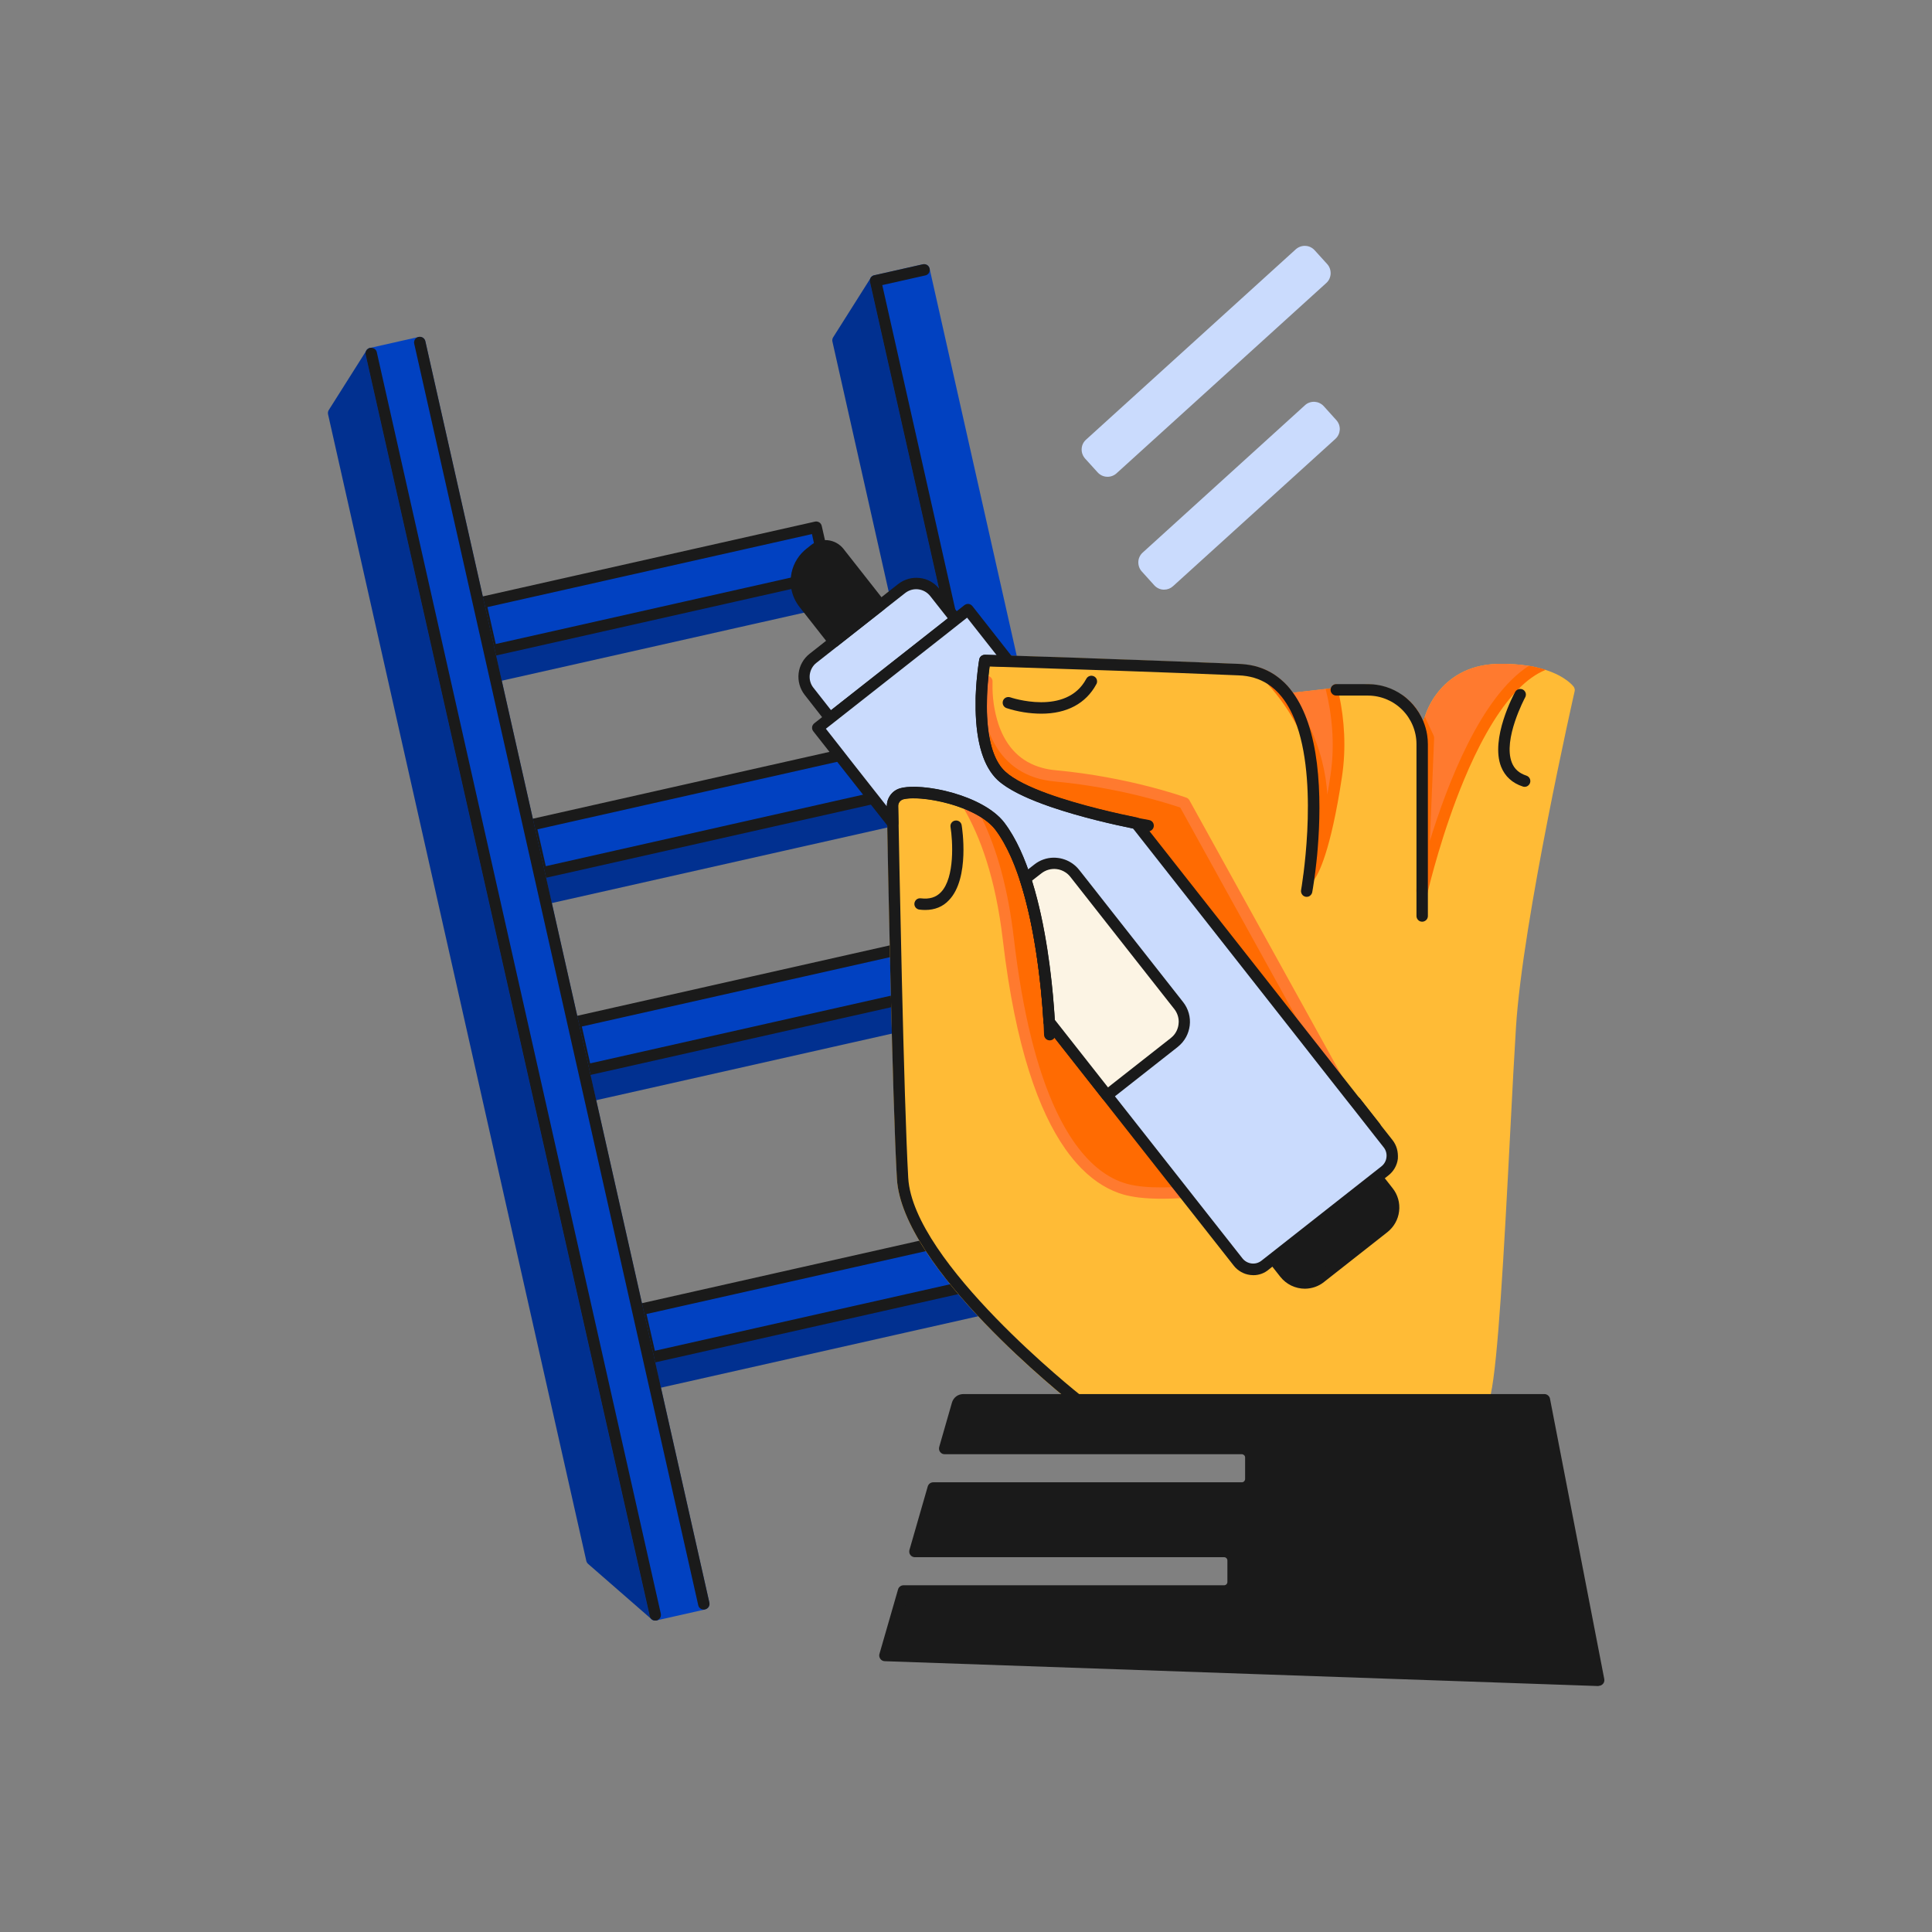 <svg xmlns="http://www.w3.org/2000/svg" xmlns:xlink="http://www.w3.org/1999/xlink" id="Calque_1" x="0px" y="0px" viewBox="0 0 3000 3000" style="enable-background:new 0 0 3000 3000;" xml:space="preserve"><rect x="0" y="0" width="3000" height="3000" fill="#808080" stroke="none"/><style type="text/css">	.st0{fill:#013090;}	.st1{fill:#0141C1;}	.st2{fill:#1A1A1A;}	.st3{fill:#CADBFD;}	.st4{fill:#FFBB36;}	.st5{fill:#FF7A2F;}	.st6{fill:#FF6B02;}	.st7{fill:#FCF4E4;}</style><g id="Layer_1">	<path class="st0" d="M1026.1,2505.6L585.1,547c-0.4-1.7-1.3-3.3-2.5-4.5c-1.3-1.2-2.9-2-4.6-2.3c-1.7-0.3-3.5-0.1-5.1,0.6   c-1.6,0.7-3,1.9-3.9,3.4l-58.4,92.4c-1.3,2-1.7,4.4-1.2,6.7l401,1780.4c0.4,1.8,1.4,3.5,2.8,4.7l98.4,85.8c1.4,1.2,3.2,2,5,2.1   c1.9,0.2,3.7-0.2,5.3-1.2c1.6-0.9,2.9-2.4,3.6-4.1C1026.3,2509.4,1026.5,2507.4,1026.1,2505.6z"></path>	<path class="st0" d="M1772.3,2229.9L1368.2,434.2c-0.4-1.7-1.3-3.3-2.5-4.5c-1.3-1.2-2.9-2-4.6-2.3s-3.5-0.1-5.1,0.6   s-3,1.9-3.9,3.4l-58.4,92.4c-1.2,2-1.7,4.4-1.1,6.7l364,1617.6c0.4,1.8,1.4,3.5,2.8,4.7l98.5,85.8c1.6,1.4,3.7,2.2,5.9,2.2   c1.6,0,3.2-0.4,4.5-1.3c1.6-1,2.8-2.4,3.6-4.1C1772.5,2233.6,1772.7,2231.7,1772.3,2229.9z"></path>	<path class="st0" d="M1473.6,1254.3l-16.8-74.5c-0.2-1.1-0.7-2.2-1.4-3.2c-0.7-0.9-1.5-1.8-2.5-2.4s-2.1-1-3.2-1.2   s-2.3-0.2-3.4,0.1l-615.5,138.6c-1.1,0.3-2.2,0.7-3.2,1.4c-0.9,0.7-1.8,1.5-2.4,2.5c-0.6,1-1,2.1-1.2,3.2c-0.2,1.2-0.2,2.3,0.1,3.4   l16.8,74.5c0.4,2,1.5,3.7,3.1,5s3.5,2,5.5,2c0.7,0,1.3-0.1,2-0.2l615.4-138.6c1.1-0.2,2.2-0.7,3.2-1.4c0.9-0.7,1.8-1.5,2.4-2.5   s1-2.1,1.2-3.2C1473.9,1256.6,1473.8,1255.4,1473.6,1254.3L1473.6,1254.3z"></path>	<path class="st0" d="M1301.6,930.3l-16.8-74.5c-0.2-1.1-0.7-2.2-1.4-3.2c-0.7-0.9-1.5-1.8-2.5-2.4c-1-0.6-2.1-1-3.2-1.2   s-2.3-0.2-3.4,0.1L753.2,966.4c-2.3,0.5-4.3,1.9-5.5,3.9c-1.3,2-1.7,4.4-1.2,6.7l16.8,74.5c0.4,2,1.5,3.7,3.1,5   c1.6,1.2,3.5,1.9,5.5,1.9c0.7,0,1.3-0.1,2-0.2L1295,940.9c2.3-0.5,4.3-1.9,5.5-3.9S1302.1,932.6,1301.6,930.3z"></path>	<path class="st0" d="M1542.6,1560.3l-16.8-74.5c-0.2-1.1-0.7-2.2-1.4-3.1c-0.7-1-1.5-1.8-2.5-2.4s-2.1-1-3.2-1.2   c-1.2-0.2-2.3-0.2-3.5,0.1l-615.4,138.6c-1.1,0.2-2.2,0.7-3.2,1.4c-1,0.7-1.8,1.5-2.4,2.5c-0.6,1-1,2.1-1.2,3.2s-0.2,2.3,0.1,3.5   l16.8,74.5c0.4,2,1.5,3.7,3.1,5c1.6,1.2,3.5,1.9,5.5,1.9c0.7,0,1.3-0.1,2-0.2l615.4-138.6c2.3-0.5,4.3-1.9,5.5-3.9   C1542.7,1565,1543.1,1562.6,1542.6,1560.3z"></path>	<path class="st0" d="M1643.1,2006.8l-16.8-74.5c-0.2-1.1-0.7-2.2-1.4-3.2c-0.7-0.9-1.5-1.8-2.5-2.4s-2.1-1-3.2-1.2   s-2.3-0.2-3.5,0.1l-615.4,138.6c-2.3,0.5-4.3,1.9-5.5,3.9c-1.3,2-1.7,4.4-1.2,6.7l16.8,74.5c0.4,2,1.5,3.7,3.1,5   c1.6,1.2,3.5,1.9,5.5,1.9c0.7,0,1.3-0.1,2-0.2l615.4-138.6c1.1-0.2,2.2-0.7,3.2-1.4c0.9-0.7,1.8-1.5,2.4-2.5   C1643.2,2011.4,1643.6,2009,1643.1,2006.8z"></path>	<path class="st1" d="M1439.4,1142.6L824,1281.1l16.8,74.5l615.4-138.6L1439.4,1142.6z"></path>	<path class="st2" d="M1465,1215.5c0-0.1,0-0.2-0.1-0.3l-0.8-3.4l-3.6-16.1v0l-1.6-7l-2.5-11.2l-8.3-36.8c-0.3-1.2-0.7-2.2-1.4-3.2   c-0.7-1-1.5-1.8-2.5-2.4s-2-1-3.2-1.2c-1.2-0.2-2.4-0.1-3.5,0.1l-8.7,1.9l-43.2,9.7l-3.3,0.7l-75.2,16.9l-9.4,2.1l-9.6,2.2   l-460.8,103.8h0l-0.1,0l-5.2,1.2c-1.2,0.3-2.2,0.7-3.2,1.4s-1.8,1.5-2.4,2.5s-1,2-1.2,3.2c-0.2,1.1-0.2,2.3,0.1,3.4l8.5,37.5l0,0v0   l8.3,37c0.4,2,1.5,3.8,3.1,5c1.5,1.2,3.5,1.9,5.5,1.9c0.6,0,1.3-0.1,2-0.2l5.2-1.2l0.1,0l504.6-113.6l9.5-2.1l9.4-2.1l6.3-1.4   l0.2,0l0,0l10.5-2.4l44.5-10c0,0,0,0,0,0l16.2-3.7l7.9-1.8l0.2-0.1h0l0.6-0.1c1.2-0.3,2.2-0.7,3.2-1.4c1-0.7,1.8-1.5,2.4-2.5   c0.6-1,1-2.1,1.2-3.2c0.1-0.6,0.2-1.2,0.1-1.8c0,0,0,0,0,0C1465.1,1216.3,1465.1,1215.9,1465,1215.5z M847.5,1345l-8-35.3l-5-21.9   l465.7-104.9l9.5-2.1l9.4-2.1l65.7-14.8l14-3.2l5.4-1.2l15.1-3.4l13.2-3l0.1,0l2.6,11.7l2.3,10.2l0.6,2.5l0.4,1.7l2.6,11.4   l4.4,19.7l-0.1,0l-86.1,19.4l-9.4,2.1l-9.5,2.1L847.5,1345z"></path>	<path class="st1" d="M1267.4,818.6L746.3,935.9l16.8,74.5l521.1-117.3L1267.4,818.6z"></path>	<path class="st2" d="M1292.9,891.2l-7.8-34.4l-2.1-9.2l-2-8.9l-5-22c-0.3-1.2-0.7-2.3-1.4-3.2c-0.7-1-1.5-1.8-2.5-2.4   c-1-0.6-2-1-3.2-1.2c-1.2-0.2-2.4-0.2-3.5,0.1L749.7,926.1h0l-0.1,0l-5.3,1.2c-2.3,0.5-4.2,1.9-5.5,3.9s-1.7,4.4-1.2,6.7l16.8,74.5   c0.1,0.4,0.2,0.9,0.4,1.3l0,0c0.5,1.5,1.5,2.8,2.7,3.7c1.5,1.2,3.5,1.9,5.5,1.9c0.7,0,1.4,0,2-0.2l5.3-1.2l0.1,0l458.5-103.3   l8.7-1.9l8.6-1.9l40-9c1.2-0.2,2.2-0.7,3.2-1.4s1.8-1.5,2.4-2.5c0.6-1,1-2.1,1.2-3.2c0.1-0.6,0.2-1.2,0.1-1.9v0   C1293.1,892.2,1293,891.7,1292.9,891.2z M1228,896.9L1228,896.9L769.8,1000l-8-35.5l-4.9-21.8l503.9-113.4l3.1,14l1.7,7.8l0.3,1.5   v0l2.2,9.6l5.5,24.5l-27.1,6.1l-9.4,2.1L1228,896.9z"></path>	<path class="st1" d="M1508.3,1448.6l-615.4,138.6l16.8,74.5l615.4-138.6L1508.3,1448.6z"></path>	<path class="st2" d="M1533.9,1521l-16.8-74.5c-0.5-2.3-1.9-4.2-3.9-5.5s-4.4-1.7-6.7-1.2l-8.8,2l-98.5,22.2l-17.6,4h-0.1   l-485.1,109.3l-0.1,0l-5.1,1.2c-1.2,0.2-2.3,0.7-3.2,1.4c-1,0.7-1.8,1.5-2.4,2.5c-1.3,2-1.7,4.4-1.2,6.7l8.6,38l0,0l8.2,36.4   c0.4,2,1.5,3.7,3.1,5c1.5,1.3,3.5,2,5.5,2c0.6,0,1.3,0,2.1-0.3l5.1-1.1l0.1,0l466.7-105.1l0,0l17.6-4l117-26.3l8.9-2   c2.3-0.5,4.3-1.9,5.5-3.9c1-1.5,1.5-3.3,1.4-5.1c0,0,0,0,0,0C1534.1,1522.1,1534,1521.5,1533.9,1521z M1383.3,1546.1l-466.9,105.1   l-8-35.3l-4.9-21.9l478.4-107.7l0,0l17.6-4l102.1-23l1.3,5.9l3.6,15.9l8,35.3l0,0l-113.6,25.6L1383.3,1546.1L1383.3,1546.1z"></path>	<path class="st1" d="M1608.9,1895l-615.4,138.6l16.8,74.5l615.4-138.6L1608.9,1895z"></path>	<path class="st2" d="M1634.4,1968.3c0-0.2-0.1-0.5-0.1-0.8l-16.8-74.5c-0.2-1.2-0.7-2.3-1.4-3.2c-0.7-1-1.5-1.8-2.5-2.4   c-1-0.7-2-1.1-3.2-1.3c-1.1-0.2-2.3-0.2-3.4,0.1l-8.9,2l-152.4,34.3l-18.1,4.1l-0.1,0l-430.7,97l-0.1,0l-5.1,1.2   c-2.3,0.5-4.2,1.9-5.5,3.9c-1.3,2-1.7,4.4-1.2,6.7l8.5,38l0,0l8.2,36.6c0.5,2.3,1.9,4.3,3.9,5.5c1.4,0.8,3,1.3,4.7,1.3   c0.7,0,1.3,0,2-0.1l5.2-1.2l0.1,0l470.6-106l0.1,0l19.8-4.5l110.8-25l8.8-2c2.3-0.5,4.2-1.9,5.5-3.9   C1634.3,1972.5,1634.7,1970.4,1634.4,1968.3z M1475.4,1994.2l-458.5,103.3l-8-35.2l-5-21.9l433.5-97.6l0.1,0l18.4-4.2l146-32.9   l0.1,0l5,22l7.9,35.2l-0.1,0l-120,27L1475.4,1994.2L1475.4,1994.2z"></path>	<path class="st1" d="M1101.4,2488.6L660.4,530c-0.5-2.3-1.9-4.3-3.9-5.5c-2-1.3-4.4-1.7-6.7-1.2l-75.4,17c-1.1,0.3-2.2,0.7-3.2,1.4   c-0.9,0.7-1.8,1.5-2.4,2.5c-0.6,1-1,2.1-1.2,3.2c-0.2,1.1-0.2,2.3,0.1,3.5l441,1958.6c0.4,1.9,1.5,3.7,3.1,5   c1.6,1.2,3.5,1.9,5.5,1.9c0.7,0,1.3-0.1,2-0.2l75.4-17c1.1-0.3,2.2-0.7,3.2-1.4c0.9-0.7,1.8-1.5,2.4-2.5s1-2.1,1.2-3.2   C1101.8,2490.9,1101.7,2489.8,1101.4,2488.6L1101.4,2488.6z"></path>	<path class="st1" d="M1847.6,2212.9L1443.5,417.2c-0.3-1.1-0.7-2.2-1.4-3.2s-1.5-1.8-2.5-2.4s-2.1-1-3.2-1.2s-2.3-0.2-3.5,0.1   l-75.4,17c-1.1,0.3-2.2,0.7-3.2,1.4c-1,0.7-1.8,1.5-2.4,2.5s-1,2.1-1.2,3.2s-0.2,2.3,0.1,3.5L1755,2233.8c0.4,2,1.5,3.7,3.1,5   s3.5,1.9,5.5,1.9c0.7,0,1.3-0.1,2-0.2l75.3-17c1.1-0.2,2.2-0.7,3.2-1.4s1.8-1.5,2.4-2.5s1.1-2.1,1.2-3.2   C1847.9,2215.2,1847.9,2214,1847.6,2212.9z"></path>	<path class="st2" d="M1763.7,2240.7c-2,0-4-0.7-5.5-1.9c-1.6-1.2-2.7-3-3.1-5L1350.9,438c-0.2-1.1-0.3-2.3-0.1-3.5   c0.2-1.1,0.6-2.2,1.2-3.2s1.4-1.8,2.4-2.5c0.9-0.7,2-1.1,3.2-1.4l75.3-17c1.1-0.3,2.3-0.3,3.5-0.1c1.2,0.2,2.2,0.6,3.2,1.2   s1.8,1.4,2.5,2.4s1.2,2,1.4,3.2c0.3,1.1,0.3,2.3,0.1,3.5c-0.2,1.1-0.6,2.2-1.2,3.2s-1.4,1.8-2.4,2.5s-2,1.2-3.2,1.4l-66.8,15   l400.3,1778.5l66.8-15c1.1-0.3,2.3-0.3,3.4-0.1c1.2,0.2,2.2,0.6,3.2,1.2c1,0.6,1.8,1.4,2.5,2.4c0.7,0.9,1.2,2,1.4,3.2   c0.2,1.1,0.3,2.3,0.1,3.4c-0.2,1.1-0.6,2.2-1.2,3.2s-1.4,1.8-2.4,2.5c-0.9,0.7-2,1.1-3.2,1.4l-75.3,17   C1765,2240.6,1764.3,2240.7,1763.7,2240.7z"></path>	<path class="st2" d="M1017.5,2516.4c-2,0-3.9-0.7-5.5-1.9s-2.7-3-3.1-5L567.8,550.9c-0.3-1.1-0.3-2.3-0.1-3.5   c0.2-1.1,0.6-2.2,1.2-3.2c0.6-1,1.4-1.8,2.4-2.5s2-1.2,3.2-1.4s2.3-0.3,3.5-0.1c1.1,0.2,2.2,0.6,3.2,1.2c1,0.6,1.8,1.4,2.5,2.4   c0.7,0.9,1.2,2,1.4,3.2l441,1958.7c0.5,2.3,0.1,4.7-1.2,6.7c-1.3,2-3.3,3.4-5.5,3.9C1018.8,2516.3,1018.2,2516.4,1017.5,2516.4z"></path>	<path class="st2" d="M1092.8,2499.4c-2,0-4-0.7-5.5-1.9c-1.6-1.2-2.7-3-3.1-5l-441-1958.7c-0.3-1.1-0.3-2.3-0.1-3.5   c0.2-1.1,0.6-2.2,1.2-3.2c0.6-1,1.4-1.8,2.4-2.5s2-1.2,3.2-1.4c1.1-0.3,2.3-0.3,3.5-0.1c1.1,0.2,2.2,0.6,3.2,1.2   c1,0.6,1.8,1.4,2.5,2.4c0.7,0.9,1.2,2,1.4,3.2l441,1958.6c0.2,1.1,0.3,2.3,0.1,3.4c-0.2,1.1-0.6,2.2-1.2,3.2s-1.4,1.8-2.4,2.5   s-2,1.2-3.2,1.4C1094.1,2499.3,1093.5,2499.4,1092.8,2499.4z"></path>	<path class="st3" d="M2066.2,425c0.1-2.7-0.3-5.4-1.2-8s-2.3-4.9-4.1-6.9l-19.6-21.6c-1.8-2-4-3.6-6.5-4.8   c-2.4-1.2-5.1-1.8-7.8-1.9c-5.5-0.3-10.8,1.7-14.9,5.3l-325.8,295.7c-4.1,3.7-6.5,8.8-6.7,14.3c-0.3,5.5,1.7,10.8,5.3,14.9   l19.6,21.6c3.7,4,8.8,6.5,14.3,6.7c5.5,0.3,10.8-1.6,14.9-5.3l325.8-295.6c2-1.8,3.7-4,4.8-6.5   C2065.4,430.4,2066.1,427.7,2066.2,425z"></path>	<path class="st3" d="M2075,652.3l-19.5-21.6c-1.8-2-4-3.6-6.5-4.8c-2.4-1.2-5.1-1.8-7.8-2c-2.7-0.1-5.4,0.3-8,1.2s-4.9,2.3-6.9,4.2   l-252,228.8c-2,1.8-3.6,4-4.8,6.5c-1.2,2.5-1.8,5.1-1.9,7.8s0.3,5.4,1.2,8c0.9,2.6,2.3,4.9,4.1,6.9l19.5,21.6c1.8,2,4,3.6,6.5,4.8   s5.1,1.8,7.8,1.9h1c5.1,0,10-1.9,13.8-5.4l252.1-228.7c2-1.8,3.6-4,4.8-6.5s1.8-5.1,2-7.8c0.1-2.7-0.3-5.4-1.2-8   C2078.2,656.6,2076.8,654.3,2075,652.3z"></path>	<g>		<path class="st4" d="M2445.1,1073.3c-0.8,3.5-80.7,355.9-91.1,521.8c-2.7,42.7-5.6,98.9-8.7,158.4    c-10.3,200.4-19.4,360.3-30.4,411.2c-0.8,3.6-1.6,6.7-2.4,9.2c-0.5,1.5-1,2.7-1.4,3.8c-0.7,1.6-1.9,2.9-3.3,3.8    c-0.8,0.5-1.6,0.9-2.5,1.1c-0.7,0.2-1.5,0.3-2.3,0.3h-630.2c-0.7,0-1.3-0.1-2-0.3c-1.3-0.3-2.5-0.9-3.5-1.7c-1-0.8-4-3.2-8.7-7    c-3-2.5-6.8-5.6-11.2-9.2c-27.5-22.9-79.1-67.8-128.6-120.8c-10.4-11.1-20.7-22.6-30.6-34.3c-2.2-2.5-4.3-5.1-6.5-7.7    c-2.1-2.5-4.2-5.1-6.3-7.7c-8.5-10.4-16.6-21-24.2-31.6c-4.8-6.6-9.4-13.3-13.7-20c-1.7-2.6-3.4-5.3-5.1-7.9    c-1.7-2.7-3.3-5.4-4.9-8c-19.8-33.4-33.1-66.4-34.8-96.4c-0.1-2.5-0.3-5-0.4-7.7c-0.1-1.3-0.2-2.7-0.2-4.1c0-0.2,0-0.4,0-0.6    c-0.1-1.6-0.2-3.3-0.2-5c-0.2-3.2-0.3-6.5-0.5-10c0-0.7-0.1-1.3-0.1-2c-0.1-3.2-0.3-6.5-0.4-9.9c-0.1-1-0.1-2-0.1-3    c-0.1-1.8-0.2-3.7-0.2-5.6c0-1-0.1-1.9-0.1-2.9c0-0.1,0-0.2,0-0.2c0-0.7-0.1-1.4-0.1-2.1c-0.3-8.2-0.6-16.9-1-25.9    c-0.1-2.1-0.2-4.1-0.2-6.2c-0.1-4-0.3-8.1-0.4-12.2c-0.2-4.7-0.3-9.5-0.5-14.3v-0.1c-1.2-34.9-2.3-73.6-3.3-113.4    c-0.4-13.6-0.7-27.4-1.1-41.1c-0.1-3-0.1-5.9-0.2-8.9c-0.1-3-0.1-6-0.2-8.9c-0.3-12.4-0.6-24.7-0.9-37c-0.2-7.7-0.4-15.3-0.5-22.9    c-0.1-3.1-0.1-6.1-0.2-9.1c-0.1-3.1-0.1-6.1-0.2-9.2c-1.6-73.8-3-140.8-3.8-183c0-1.3,0-2.6-0.1-3.8c-0.1-5.3-0.2-10.2-0.3-14.6v0    c-0.1-4.4-0.1-8.3-0.2-11.7c0-1,0-2-0.1-3c-0.1-2.8,0.3-5.6,1-8.2c0.4-1.5,1-3,1.7-4.5c0.3-0.7,0.6-1.3,1-1.9    c0.6-1,1.2-1.9,1.9-2.8c0.3-0.4,0.6-0.8,0.9-1.2c3.7-4.5,8.7-7.7,14.3-9.2c1.1-0.3,2.3-0.6,3.5-0.9c0.3-0.1,0.6-0.1,0.9-0.2    c0,0,0.1,0,0.1,0c11.2-2.9,27.1-6.2,44.4-7.2c3-0.2,6-0.3,9-0.3c3,0,6,0,9,0.1c0,0,0.1,0,0.1,0c0.9,0,1.8,0.1,2.6,0.1    c4.2,0.2,8.4,0.7,12.6,1.3c4.6,0.7,9.1,1.6,13.5,2.8c7.4,2,14.5,4.8,21.3,8.5c5.8,3.2,11.3,7.1,16.3,11.8c0,0.1,0.1,0.1,0.1,0.1    c1.5,1.4,2.9,2.8,4.3,4.3c4.7,5.1,9.4,11.3,14,18.4c2,3.1,4.1,6.4,6.1,9.9c0,0,0,0,0,0c0.2,0.3,0.4,0.6,0.5,0.9    c0.4,0.7,0.8,1.4,1.2,2.2v0c0,0,0,0,0,0c0,0.1,0.1,0.1,0.1,0.2c0,0,0,0,0,0c12.6,22.3,24.4,50,34.5,77.2c1.1,2.9,2.2,5.9,3.2,8.8    v0c9.8,26.8,17.8,52.5,23.4,71.2c0,0,0,0,0,0.1c0.2,0.5,0.3,1.1,0.5,1.6c0.2,0.5,0.3,1.1,0.5,1.6c0,0,0,0,0,0    c1.1,3.8,2.1,7.4,3,10.5l41.9-46.7l14.7-16.4l5.9-6.6l2.8-3.2l3.1-3.5l2.8-3.1l5-5.6l0.9-1l5.5-6.1l6.5-7.3l50.8-56.6l2.8-3.1l0,0    c-1.9-0.4-4-0.8-6.2-1.2c-28.7-5.9-81-17.6-127.8-33.7c-30.2-10.3-58.1-22.6-76-36.2c0,0-0.1,0-0.1-0.1c-0.6-0.4-1.1-0.9-1.7-1.3    c-0.6-0.5-1.1-0.9-1.7-1.4c-0.4-0.3-0.7-0.6-1.1-0.9c-0.4-0.3-0.7-0.6-1-0.9c-0.3-0.3-0.6-0.5-0.9-0.8c-0.5-0.5-1-1-1.5-1.5    c-0.4-0.4-0.8-0.8-1.2-1.2c-0.3-0.3-0.6-0.6-0.9-1c-0.4-0.4-0.8-0.8-1.1-1.2c-0.5-0.5-0.9-1-1.3-1.6c-0.4-0.5-0.8-1-1.2-1.5    c-0.2-0.3-0.4-0.6-0.7-0.8c0-0.1-0.1-0.1-0.1-0.1l0,0c-2.4-3.1-4.5-6.3-6.5-9.8c-3.1-5.4-5.7-11.1-8-17.2v0    c-3.3-8.9-5.7-18.4-7.5-28.1c-3.7-20.3-4.6-41.7-4.2-60.9c0,0,0,0,0,0v-0.4c0.7-33,5.2-59.4,5.6-61.8c0.3-1.9,1.2-3.6,2.6-4.9    c0.1-0.1,0.1-0.1,0.2-0.2c0.1-0.1,0.2-0.2,0.3-0.2c0.4-0.3,0.8-0.6,1.2-0.9c1.4-0.8,3-1.2,4.7-1.1c0.5,0,11.3,0.4,29.6,1    c3.5,0.1,7.4,0.2,11.4,0.4c2.6,0.1,5.4,0.2,8.2,0.3c13,0.4,28.1,0.9,44.8,1.5c0.4,0,0.8,0,1.1,0c1.1,0,2.2,0.1,3.3,0.1    c0.2,0,0.4,0,0.7,0c1.7,0.1,3.4,0.1,5.2,0.2c1.4,0.1,2.8,0.1,4.2,0.1c4.8,0.2,9.6,0.3,14.6,0.5c0.9,0,1.8,0.1,2.8,0.1    c0,0,0.1,0,0.1,0c0,0,0,0,0,0c4.7,0.2,9.5,0.3,14.4,0.5c1.2,0.1,2.5,0.1,3.7,0.1c3.5,0.1,7,0.2,10.6,0.4c1.5,0.1,2.9,0.1,4.4,0.2    c2.5,0.1,5,0.2,7.5,0.3c4,0.1,8.1,0.3,12.2,0.4c5.1,0.2,10.3,0.4,15.6,0.6c2.7,0.1,5.3,0.2,8,0.3c2,0.1,4,0.1,6.1,0.2    c6.8,0.2,13.6,0.5,20.4,0.7c2.1,0.1,4.1,0.1,6.2,0.2c6,0.2,12,0.4,18.1,0.7c2.3,0.1,4.6,0.2,6.8,0.2c1.4,0,2.8,0.1,4.2,0.2    c2.8,0.1,5.6,0.2,8.4,0.3c0.7,0,1.4,0,2.1,0.1c2.1,0.1,4.2,0.2,6.3,0.2c1.7,0.1,3.3,0.1,5,0.2c2.5,0.1,5,0.2,7.6,0.3    c19.9,0.8,39.7,1.5,58.9,2.3c1.9,0.1,3.9,0.2,5.8,0.2c7.9,0.3,15.8,0.6,23.5,1c2.9,0.1,5.8,0.2,8.6,0.3c1.5,0.1,3,0.1,4.5,0.2    c0.8,0,1.6,0.1,2.4,0.1c0.1,0,0.1,0,0.2,0c0.4,0,0.8,0.1,1.2,0.1c0.2,0,0.4,0,0.6,0c0.4,0,0.8,0.1,1.2,0.1c0,0,0.1,0,0.1,0    c0.3,0,0.5,0,0.8,0.1c0.6,0,1.1,0.1,1.7,0.2l1.5,0.2c0.1,0,0.2,0,0.3,0c0.3,0,0.7,0.1,1,0.1c0.6,0.1,1.2,0.2,1.8,0.3    c0.6,0.1,1.1,0.2,1.7,0.3c0.4,0.1,0.9,0.1,1.3,0.2c0,0,0,0,0,0c0.6,0.1,1.1,0.2,1.7,0.3c0.5,0.1,0.9,0.2,1.4,0.3    c0.5,0.1,1,0.2,1.5,0.3c0.5,0.1,1,0.2,1.5,0.3c1,0.2,1.9,0.5,2.9,0.7c0,0,0,0,0,0c0,0,0.1,0,0.1,0c0.9,0.2,1.9,0.5,2.8,0.8    c0.1,0,0.3,0.1,0.4,0.1c0.8,0.2,1.7,0.5,2.5,0.8c0.4,0.1,0.8,0.3,1.2,0.4c1.6,0.5,3.1,1.1,4.7,1.7c0.5,0.2,1,0.4,1.5,0.6    c1,0.4,2,0.9,3,1.3c1,0.4,2,0.9,3,1.4c3.9,1.9,7.7,4.1,11.4,6.6c2.2,1.5,4.4,3.1,6.5,4.7c0.4,0.3,0.8,0.6,1.2,0.9    c0.4,0.3,0.8,0.6,1.2,1c1.5,1.3,3.1,2.6,4.5,4c0.7,0.7,1.5,1.4,2.2,2.1c2.7,2.7,5.4,5.6,7.9,8.7c1.5,1.8,3,3.8,4.4,5.8h0l51-5.8    l7.9-0.9l1.1-0.1l9.3-1.1l45.9-5.2h1c18.5,0,36.5,5.5,51.9,15.8c0.6,0.4,1.2,0.8,1.8,1.2c6.3,4.4,11.9,9.6,16.9,15.3    c6.5,7.5,11.8,16.1,15.6,25.5l0.1-0.3l1.9-5.6c0.1-0.5,0.3-1,0.5-1.5c4.6-14.4,11.9-27.9,21.6-39.6c15.4-18.9,43.8-41.5,91.6-42.5    c18.7-0.4,34.7,0.8,48.3,3.1c4.6,0.8,9,1.6,13.1,2.6c4.7,1.1,9.1,2.3,13.1,3.6c31.4,10.1,42.7,25,43.4,25.9    c0.8,1.1,1.3,2.2,1.6,3.5C2445.4,1070.8,2445.4,1072.1,2445.1,1073.3z"></path>		<path class="st5" d="M2074.8,1204.7c-11.1,73.2-22.5,113-30.7,134.1c-7,18.1-11.6,22.5-11.6,22.5s7.8-16.9,13.7-44.6    c6.9-32.1,11.4-78.8-1.3-130.9c-11.6-47.6-37.5-99.6-88.9-149.1c0,0,0,0,0,0c1.6,0.5,3.2,1.1,4.7,1.7c0.5,0.2,1,0.4,1.5,0.6    c1,0.4,2,0.8,3,1.3c1,0.4,2,0.9,3,1.4c3.9,1.9,7.7,4.1,11.3,6.5l0,0c2.2,1.5,4.4,3.1,6.5,4.8c0.4,0.3,0.8,0.6,1.2,0.9    c0.4,0.3,0.8,0.6,1.2,1c1.5,1.3,3.1,2.6,4.5,4c0.8,0.7,1.5,1.4,2.2,2.1c2.8,2.7,5.4,5.6,7.9,8.7c0.3,0.4,0.6,0.8,0.9,1.2    c1.2,1.5,2.4,3,3.5,4.6l51-5.8l7.9-0.9c0.2-0.6,0.4-1.2,0.7-1.8c0.1,0.5,0.3,1.1,0.4,1.6c0.8,3.1,1.5,6.3,2.2,9.6    C2077.9,1115.8,2081.7,1159.1,2074.8,1204.7z"></path>		<path class="st6" d="M2079.6,1080.1c-0.9-4.2-1.8-8.3-2.8-12.4c-0.4-1.8-0.9-3.6-1.3-5.3h-0.5c-2.4,0-4.6,0.9-6.3,2.6    c-0.6,0.6-1.2,1.4-1.6,2.2c-0.3,0.6-0.5,1.2-0.7,1.8l-7.9,0.9c9.6,38.8,14.8,84.9,7.5,133.5c-1.6,10.9-3.3,21-4.9,30.4    c-2.1-32-10-70.2-29.7-110c0,0,0,0,0-0.1c-12.2-24.8-29-50.2-51.9-75.3c0,0,0,0,0,0l0,0c-3.6-2.4-7.4-4.6-11.3-6.5    c-1-0.5-2-1-3-1.4c-1-0.5-2-0.9-3-1.3c-0.5-0.2-1-0.4-1.5-0.6c-1.5-0.6-3.1-1.2-4.7-1.7c-0.4-0.1-0.8-0.3-1.2-0.4    c-0.8-0.3-1.7-0.5-2.5-0.8c-0.1,0-0.2-0.1-0.4-0.1c-0.9-0.3-1.9-0.5-2.8-0.8c-0.1,0-0.1,0-0.1,0c0,0,0,0,0,0    c-1-0.3-1.9-0.5-2.9-0.7c-0.5-0.1-1-0.2-1.5-0.3c-0.5-0.1-1-0.2-1.5-0.3c-0.5-0.1-0.9-0.2-1.4-0.3c-0.6-0.1-1.1-0.2-1.7-0.3    c0,0,0,0,0,0c-0.4-0.1-0.9-0.2-1.3-0.2c0,0,0,0,0,0c10.8,9.6,20.8,19.5,29.9,29.7l0,0c18.6,20.6,33.8,42.4,45.5,65.2c0,0,0,0,0,0    c19.6,38,29.7,79,30.2,122.8c0.6,62.3-19.5,107.1-19.7,107.5c-0.6,1.3-0.9,2.8-0.8,4.3c0.1,1.5,0.6,3,1.4,4.2    c0.8,1.3,1.9,2.3,3.2,3c1.3,0.7,2.7,1.1,4.2,1.1c2.2,0,4.5-0.8,6.3-2.5c0.3-0.3,1-1,1.9-2.3c6.3-8.5,25.3-42.3,43-159.5    C2090.7,1160.4,2087.3,1117.4,2079.6,1080.1z"></path>		<path class="st5" d="M2374,1033.9c-13.6-2.2-29.6-3.5-48.3-3.1c-47.8,1-76.2,23.6-91.6,42.5c-9.7,11.7-17,25.2-21.6,39.6    c-0.2,0.5-0.3,1-0.5,1.5l-1.9,5.6c-3.9-9.3-9.3-18.1-16-25.8l0.3,0.6l21.7,46.6c0,0,0,0,0,0l2.1,4.5l-1,24l-8.9,213.9    c0,0,3-13.3,8.9-34.9c21.4-78.4,80.7-265.3,169.9-312.5C2383,1035.5,2378.6,1034.6,2374,1033.9z"></path>		<path class="st6" d="M2387.1,1036.5c-4.1-1-8.5-1.8-13.1-2.6c-74.7,47.9-126.9,184.6-153.7,271.8l6.6-159.5    c0.1-1.4-0.2-2.8-0.8-4.1l-13.6-29.2c-0.2,0.5-0.3,1-0.5,1.5l-1.9,5.6c-3.9-9.3-9.3-18.1-16-25.8c-1.3-1.6-2.7-3.1-4.2-4.5    c-3.9-3.9-8.1-7.5-12.6-10.6l0.2,0.4l31.7,68.1l-9.7,233.4l-0.1,2.4c0,0.6,0,1.2,0.1,1.7c0.2,1.6,1,3.1,2,4.4    c1.4,1.7,3.4,2.8,5.6,3.1h1.2c2,0,4-0.6,5.5-1.9c1.5-1.3,2.7-3,3.1-5c0-0.1,0.1-0.5,0.3-1.3c2.6-11.1,22.4-92.8,56.3-174    c19.4-46.6,46-98.7,78.2-134.1c1.9-2,3.7-4,5.6-5.9c0,0,0,0,0,0c13.4-13.6,27.7-24.2,42.9-30.3    C2396.2,1038.8,2391.8,1037.6,2387.1,1036.5z"></path>		<path class="st6" d="M1385.9,1154.6c0,0,145.7,14.5,179.7,304.2s118.7,369.9,181.1,387.8c62.4,17.8,197.2-9,197.2-9l-271.2-549.3    L1385.9,1154.6z"></path>		<path class="st5" d="M1549.6,1240.1l0.1,0.6l1.6,0.7L1549.6,1240.1z M1549.6,1240.1l0.1,0.6l1.6,0.7L1549.6,1240.1z M1952,1833.5    l-4.7-9.6l-105.5-213.7l-5-10.2l-6.5-13.2v0l-14.7-29.8l-19-38.6l0,0l-18.8-38.1l-28.2-57.1l-9.3-18.9l-9.2-18.7l-18.9-38.3    l-31.2-63.3c-0.9-1.8-2.4-3.3-4.2-4.1l-43.5-20.3l-88.4-41.2l-0.1,0l-11.2-5.2l-8.7-4l-0.3-0.1l-0.1-0.1l-8.2-3.8l-59.7-27.8    l-0.6-0.3l-6.9-3.2c-0.5-0.4-1-0.7-1.5-1.1c-0.5-0.3-0.9-0.7-1.4-1c-3.6-2.6-7.2-5-10.6-7.1c0,0-0.1-0.1-0.1-0.1    c-5.6-3.5-10.9-6.3-15.8-8.6c-5.2-2.5-10-4.4-14.2-5.8c-10.9-3.8-17.8-4.5-18.4-4.6c-0.4,0-0.8,0-1.2,0c-1.1,0-2.3,0.3-3.3,0.7    c-0.5,0.2-1,0.5-1.4,0.8c-1.7,1.2-2.9,3-3.5,5c-0.4,1.5-0.4,3-0.1,4.4c0.1,0.6,0.3,1.2,0.6,1.7c0.9,1.9,2.4,3.4,4.3,4.3l2.7,1.3    l33.3,15.5h0l21.3,9.9c0.5,0.4,1,0.8,1.5,1.2c0,0,0.1,0.1,0.2,0.1c3.8,3,7.5,6.1,11.1,9.4c2,1.8,3.9,3.6,5.7,5.5    c1.9,1.9,3.9,4,5.9,6.1c0.1,0,0.1,0.1,0.2,0.2c1.2,1.2,2.3,2.5,3.5,3.8c4.1,4.7,8.3,9.9,12.6,15.7c0,0.1,0.1,0.1,0.1,0.1    c2.7,3.7,5.4,7.6,8.2,11.8c2.5,3.8,5.1,7.9,7.6,12.1c0,0,0,0,0,0c25.3,42.9,49.5,107.6,60.8,204.5    c19.6,167.5,56.4,266.6,96.9,324.2c0.1,0.1,0.1,0.1,0.1,0.2c0,0,0,0,0,0c8.2,11.6,16.5,21.5,24.8,30l0.1,0.1    c22.3,22.6,44.9,34.8,65.5,40.7c7.2,2,15.2,3.5,23.8,4.6c11.2,1.3,23.4,1.9,36,1.9c9.6,0,19.5-0.3,29.3-0.9    c3.5-0.2,7.1-0.4,10.6-0.7c3.6-0.3,7.1-0.5,10.7-0.9c41.1-3.6,77.7-10.3,88.2-12.4h0c1.5-0.3,2.4-0.5,2.8-0.6    c1.4-0.3,2.6-0.9,3.7-1.7c1.1-0.8,2-1.9,2.6-3.1c0.6-1.2,0.9-2.6,0.9-3.9C1952.9,1836.1,1952.6,1834.7,1952,1833.5z M1830.7,1843    c-3.6,0.2-7.2,0.4-10.8,0.5c-20.1,0.7-39.6,0.3-56-2.3c-5.3-0.8-10.3-1.9-14.8-3.2c-29.1-8.3-55.4-28.8-78.7-60.9    c0,0-0.1-0.1-0.1-0.1c-5.9-8.2-11.6-17.1-17.1-26.8c-4.2-7.4-8.3-15.3-12.3-23.6c-0.1-0.1-0.1-0.3-0.2-0.4v0c0,0,0,0,0,0    c-30.7-64.6-53-154.7-66.3-268.5c-8.8-75.5-25.7-138.4-50.4-188.4c0,0,0,0,0,0v0c-2.5-5-5-9.8-7.6-14.5c-2.5-4.5-5.1-9-7.8-13.2    c0-0.1-0.1-0.1-0.1-0.2c-4.7-7.6-9.6-14.8-14.8-21.6c-2.1-2.8-4.2-5.5-6.4-8.2l27.9,13l8.6,4l5.5,2.6l0.1,0.1l20.2,9.4l0.1,0    l1.6,0.7l86.8,40.5l28,13.1l31.7,64.1l1.4,2.8l7.9,15.9l9.3,18.8l7.6,15.3l18.9,38.2l0,0l19,38.4l59.5,120.4l4.1,8.3l4,8    l101.6,205.7c-17.5,3-52.6,8.6-89.3,11.3C1837.9,1842.6,1834.3,1842.8,1830.7,1843L1830.7,1843z M1549.6,1240.1l0.1,0.6l1.6,0.7    L1549.6,1240.1z"></path>		<path class="st6" d="M1532.5,1058.4c0,0-9.6,135.6,105.7,146.3c115.3,10.7,200.9,42.1,200.9,42.1l235.8,426.5l-551.2-442.7    L1532.5,1058.4z"></path>		<path class="st5" d="M2082.9,1669.3c0,0,0-0.1-0.1-0.2l-235.9-426.5c-1-1.8-2.7-3.3-4.7-4c-0.9-0.3-88-32-203.2-42.6    c-7.4-0.7-14.5-1.9-21.1-3.8c-32.5-8.9-55-31.4-67.3-67c-6.9-21-10-42.9-9.4-64.9v-1.6c0.2-2.3-0.6-4.6-2.2-6.4    c-1.1-1.2-2.4-2.1-3.9-2.6c-0.1,0-0.2-0.1-0.3-0.1c-0.6-0.2-1.2-0.3-1.9-0.3c-2.3-0.2-4.6,0.6-6.4,2.2c-0.2,0.2-0.4,0.4-0.6,0.6    c-1.5,1.5-2.3,3.5-2.4,5.5c0,0.1-0.1,1-0.1,2.4l-2.6,52.2l0,0.3v0l-1.7,34.1l0,0.2c0,0,0,0,0,0l0,0.3l-1.6,31v0l0,0.4v0l-1.3,26.7    l-0.5,9.8l-0.5,9.5l-0.2,3.6l-0.1,1.9c0,1.4,0.2,2.8,0.8,4.1c0.6,1.3,1.4,2.4,2.5,3.3l15.3,12.3l0.1,0.1h0l16,12.9l6,4.8l0.1,0.1    h0l79.7,64.1h0l13.2,10.6c0,0,0,0,0,0l3.6,2.9l0,0l21.3,17.1l0,0l14.5,11.7l15.9,12.8l12.2,9.8l16.4,13.2l16.8,13.5l319,256.3    l0.7,0.6c1.6,1.3,3.6,2,5.6,2l0.3,0.2c1.6,0,3.1-0.4,4.4-1.2c0.3-0.2,0.6-0.4,0.9-0.6c0.9-0.7,1.7-1.6,2.3-2.6    c0.8-1.3,1.2-2.9,1.2-4.4C2083.9,1672.2,2083.5,1670.6,2082.9,1669.3z M2045.3,1638.3L2020,1618l-289.1-232.2l-16.8-13.5    l-14.2-11.4l-2.2-1.8l-51.6-41.5l-94.9-76.2l-1.7-1.4l-0.1-0.1l-16.6-13.4l0.2-3.4l0.5-9.8l1-20.8v-0.1l0-0.2l0.8-15.4v0l0-0.3v0    l0.1-2.9l1.3-26.5l0-0.9c0,0,0,0,0,0l0.3-6.4c16.1,39.1,45.2,63.5,85.1,71.4c4.8,1,9.8,1.7,15,2.2c100.7,9.3,179.4,35,195.6,40.6    l181.3,327.9l26.6,48.1L2045.3,1638.3z"></path>	</g>	<path class="st2" d="M1977.2,1954.4l160.7-126.4l17.8,22.6c6.5,8.3,9.5,18.8,8.2,29.2c-1.2,10.5-6.6,20-14.9,26.5l-98.2,77.3   c-8.3,6.5-18.8,9.5-29.3,8.2c-10.4-1.2-20-6.6-26.5-14.9L1977.2,1954.4z"></path>	<path class="st2" d="M2162.5,1845.1l-12.5-15.9l-5.2-6.7l0,0c-0.7-0.9-1.6-1.6-2.6-2.2c-1-0.6-2.1-1-3.3-1.1   c-1.1-0.1-2.3,0-3.4,0.3c-1.1,0.4-2.2,0.9-3.1,1.6l-80.3,63.2l-80.4,63.2c0,0-0.1,0.1-0.1,0.1c-1.7,1.4-2.9,3.5-3.2,5.8   c-0.3,2.3,0.4,4.7,1.8,6.5c0,0,0,0,0,0l5.2,6.6l12.6,16c4.6,5.8,10.4,10.5,17,13.7c6.6,3.2,13.9,4.9,21.2,4.9   c10.9-0.1,21.4-3.7,29.8-10.5l98.3-77.3c10.1-8,16.7-19.6,18.2-32.4C2174.1,1868.1,2170.5,1855.2,2162.5,1845.1z M2143.4,1899.4   l-98.3,77.3c-6.4,5-14.6,7.3-22.7,6.3s-15.4-5.1-20.5-11.5l-12.3-15.7l146.7-115.3l12.3,15.7c5,6.4,7.2,14.6,6.3,22.7   C2154,1887,2149.8,1894.3,2143.4,1899.4z"></path>	<path class="st2" d="M1974.7,1885.4c-1.8,0-3.6-0.6-5.1-1.7s-2.6-2.5-3.2-4.3c-0.6-1.7-0.6-3.6-0.1-5.3c0.5-1.8,1.5-3.3,2.9-4.4   l153.7-120.9l-19.6-25l-153.7,120.9c-0.9,0.8-2,1.3-3.1,1.7c-1.1,0.3-2.3,0.5-3.5,0.3c-1.2-0.1-2.3-0.5-3.4-1.1   c-1-0.6-1.9-1.3-2.7-2.3c-0.7-0.9-1.3-2-1.6-3.2c-0.3-1.2-0.4-2.3-0.2-3.5c0.2-1.2,0.6-2.3,1.2-3.3s1.4-1.9,2.4-2.6l160.7-126.4   c0.9-0.7,1.9-1.2,3.1-1.6c1.1-0.3,2.3-0.4,3.4-0.3c2.3,0.3,4.4,1.5,5.9,3.3l30.6,39c0.7,0.9,1.2,2,1.6,3.1c0.3,1.1,0.4,2.3,0.3,3.4   c-0.1,1.2-0.5,2.3-1.1,3.3s-1.3,1.9-2.2,2.6l-160.7,126.4C1978.6,1884.8,1976.7,1885.4,1974.7,1885.4z"></path>	<path class="st3" d="M1262.4,1022.1l137.7-108.3c7.6-6,17.3-8.7,27-7.6c9.6,1.1,18.4,6.1,24.4,13.7l32.7,41.6L1289,1115.1   l-32.7-41.6c-3-3.8-5.2-8.1-6.5-12.7s-1.7-9.5-1.1-14.2c0.6-4.8,2.1-9.4,4.4-13.6C1255.5,1028.8,1258.6,1025.1,1262.4,1022.1z"></path>	<path class="st2" d="M1492.8,959.3c-0.4-1.1-0.9-2.2-1.6-3.1c0,0,0,0,0,0l-5.7-7.3l-2.1-2.6l-0.1-0.2l-24.8-31.6   c-0.2-0.2-0.3-0.4-0.4-0.6l0,0c-0.1-0.1-0.1-0.1-0.2-0.2c-7.4-9.1-18-14.9-29.7-16.2c-12-1.4-24,2-33.5,9.4l-14.8,11.6l-11.1,8.8   l-6.9,5.5l-72,56.6l-7,5.5l-25.8,20.3c-9.4,7.4-15.6,18.3-17,30.3s2,24,9.4,33.5l26.9,34.4l5.6,7.2l0,0.1c0.8,1.1,1.9,1.9,3.1,2.5   c1.2,0.6,2.6,0.9,3.9,0.9c1.4,0,2.7-0.3,3.9-0.9c0.6-0.3,1.1-0.6,1.6-1l111.4-87.7l67.1-52.8l0.1-0.1l15.3-12.1l0.1-0.1l1.1-0.9   c0.4-0.3,0.8-0.7,1.1-1.1c0.4-0.5,0.7-0.9,1.1-1.5c0.6-1,1-2.1,1.1-3.3C1493.2,961.6,1493.1,960.4,1492.8,959.3z M1258.2,1058.4   c-1-3.5-1.2-7.2-0.8-10.8c0.5-3.6,1.6-7.1,3.4-10.3c1.8-3.2,4.2-6,7.1-8.2l116.3-91.5l21.4-16.8c5.8-4.5,13.1-6.6,20.3-5.7   c7.3,0.9,13.9,4.6,18.5,10.4l22.6,28.7l0,0l0.2,0.2l4.4,5.6l0.2,0.2l-2.8,2.2l-0.1,0.1l-67.1,52.8l-111.3,87.5l-0.2-0.2l-27.1-34.5   C1260.8,1065.2,1259.2,1061.9,1258.2,1058.4z"></path>	<path class="st2" d="M1257.9,858.9l7.2-5.7c5.6-4.4,12.7-6.4,19.8-5.5c7.1,0.8,13.5,4.5,17.9,10l64.4,81.9l-72,56.6l-46.7-59.3   c-4.5-5.7-7.8-12.3-9.8-19.3s-2.5-14.4-1.7-21.6c0.9-7.2,3.2-14.2,6.7-20.6C1247.4,869,1252.2,863.4,1257.9,858.9z"></path>	<path class="st2" d="M1375.7,937.2c-0.3-1.1-0.9-2.1-1.5-3c0,0,0-0.1-0.1-0.1l-5.3-6.7l-59.1-75.2c-5.9-7.4-14.5-12.2-23.9-13.3   c-1.6-0.2-3.2-0.3-4.8-0.2c-3,0-6,0.4-8.9,1.2c-2.9,0.8-5.6,1.9-8.2,3.4c-1.5,0.9-3,1.9-4.4,3l-7.2,5.7c-1.1,0.9-2.2,1.8-3.3,2.8   c-11.5,10.4-19,24.6-20.8,40.2c-0.1,0.6-0.1,1.2-0.2,1.9v0c-0.3,3-0.3,5.9-0.2,8.9c0.1,3,0.5,5.9,1,8.8   c1.9,10.1,6.2,19.6,12.6,27.8l7.1,9l34.3,43.7l5.3,6.8l0.1,0.1c1.5,1.8,3.6,3,5.9,3.3h1.1c2,0,3.9-0.8,5.4-2.1l72-56.6   c0.9-0.7,1.6-1.6,2.2-2.6s1-2.1,1.1-3.3C1376.1,939.5,1376,938.3,1375.7,937.2z M1245.5,901.8c0-1.6,0.1-3.2,0.3-4.7   c0.2-1.5,0.4-3,0.8-4.4c2.3-10.5,8.2-19.9,16.8-26.7l4.9-3.9l2.3-1.8c1.7-1.3,3.6-2.3,5.6-3c1.8-0.6,3.7-0.9,5.6-0.9   c1.1,0,2.2,0.1,3.3,0.3c0,0,0.1,0,0.1,0c1.5,0.3,3,0.8,4.4,1.4c2.5,1.2,4.6,2.9,6.3,5.1l59,75l-58.1,45.7l-29-36.8l-12.3-15.6   c-4.8-6.1-7.9-13.2-9.2-20.8C1245.6,907.8,1245.4,904.8,1245.5,901.8z"></path>	<path class="st3" d="M1764.2,1278.4c-46.9-9.4-169.6-37.1-209.1-73.7c-49.1-45.7-25.8-179.1-25.8-179.1l36.9,1.2l-62.9-80.1   L1270,1130.1l116.4,148c-0.2-10.7-0.4-19.6-0.5-26.3c-0.1-4.4,1.3-8.6,3.9-12.1s6.3-6,10.5-7.2c29-8,121.3,9.2,152.4,50.6   c58.6,77.8,73,245.7,76.3,303.5l293.3,372.8c4.9,6.2,12.1,10.3,20,11.2c7.9,0.9,15.8-1.3,22.1-6.2l186.1-146.4   c6.2-4.9,10.2-12.1,11.2-20s-1.3-15.8-6.2-22L1764.2,1278.4z"></path>	<path class="st2" d="M2103.3,1723.8L2103.3,1723.8l19.6,25l0,0L2103.3,1723.8z M2103.3,1723.8L2103.3,1723.8l19.6,25l0,0   L2103.3,1723.8z M2169.1,1783.7c-1.4-4.9-3.7-9.5-6.9-13.5l-18.9-24l0,0l-32.9-41.8l-27.5-35l-34.2-43.5l0,0l-34.5-43.9   L1785,1290.7l-14.2-18.1c-0.8-1-1.8-1.8-3-2.4c0,0,0,0,0,0c-0.7-0.3-1.4-0.6-2.2-0.8c-24.8-5-87.3-18.5-138.7-37.1   c-27.9-10.1-52.5-21.8-66.1-34.4c-2.1-2-4.1-4.2-6-6.5c-0.5-0.7-1-1.3-1.5-2c-8.2-11.3-13.4-26.1-16.6-42.1   c-4.5-22.7-5-47.9-4.1-69.3v0c0.5-10.5,1.3-20.2,2.1-28.2c0.6-6.2,1.3-11.4,1.8-15.3l29,0.9c1.7,0.1,3.3-0.4,4.8-1.2   c1.5-0.8,2.7-2.1,3.4-3.6c0.7-1.5,1.1-3.2,0.9-4.9c-0.2-1.7-0.9-3.3-1.9-4.6l-2.2-2.8l0,0l-60.6-77.2c-0.7-0.9-1.6-1.6-2.6-2.2   c-1-0.6-2.1-1-3.3-1.1c-1.1-0.1-2.3,0-3.4,0.3c-1.1,0.4-2.2,0.9-3.1,1.6l-12,9.4l-1.2,1l-0.1,0.1l-5.6,4.4l-7.1,5.6l-2.7,2.1   l-0.1,0.1l-67.1,52.8l-111.4,87.6l-6.8,5.4l-7,5.5l-12.1,9.5c-0.9,0.7-1.6,1.6-2.2,2.6s-1,2.2-1.1,3.3s0,2.3,0.3,3.4   c0.3,1.1,0.9,2.2,1.6,3.1l25.3,32.2l6,7.7l6,7.7l15.4,19.6l24.8,31.5l6.1,7.7l6.1,7.8l25,31.7l0,0.1l1.7,2.1c0.3,0.4,0.7,0.8,1,1.1   c1,0.9,2.1,1.5,3.5,1.9c1.8,0.5,3.7,0.4,5.4-0.2c1.8-0.6,3.3-1.8,4.3-3.3c0.4-0.5,0.7-1,0.9-1.6c0.5-1.1,0.7-2.3,0.7-3.5l-0.5-26.2   c-0.1-2.4,0.7-4.7,2.1-6.6c1.4-1.9,3.4-3.3,5.7-4c9-2.5,27.9-2.3,50.5,2c6.1,1.2,12.6,2.6,19.1,4.4c0.4,0.1,0.8,0.2,1.2,0.3   c8.1,2.2,15.7,4.8,22.9,7.6c4.1,1.6,8,3.3,11.7,5.1c0.6,0.3,1.3,0.6,1.9,0.9c0,0,0,0,0,0c1.8,0.9,3.6,1.8,5.3,2.7   c3.2,1.7,6.2,3.5,9.1,5.3c6.7,4.3,12.4,8.9,17,13.7c0.1,0.1,0.1,0.1,0.2,0.2c1.6,1.7,3.1,3.4,4.4,5.2c9.3,12.3,17.4,27.1,24.6,43.4   c0.1,0.1,0.1,0.2,0.2,0.4c26.9,61.5,39.7,145,45.6,202.6c0,0,0,0,0,0c0,0.2,0,0.4,0.1,0.6c2.2,21.9,3.5,40.1,4.2,51.8   c0.1,0.5,0.2,1,0.3,1.5v0c0.3,1.2,0.9,2.4,1.7,3.4l9.2,11.7l0.1,0.1v0l0,0l6,7.7l104.8,133.2l77.7,98.8l6.8,8.6l6.7,8.5l82,104.2   c3.1,4.1,7.1,7.4,11.5,9.9s9.3,4.1,14.4,4.7c1.6,0.2,3.1,0.3,4.7,0.3c8.7,0,17-3,23.6-8.6l5.8-4.6l7-5.5l160.7-126.4l6.9-5.4   l5.7-4.5c4.1-3.2,7.4-7.1,9.9-11.5c2.5-4.5,4.1-9.3,4.7-14.4C2170.9,1793.7,2170.5,1788.6,2169.1,1783.7z M2145.1,1811.1   l-93.1,73.2l-80.5,63.3l-12.6,9.9c-4.4,3.5-9.9,5.1-15.5,4.4c-5.6-0.7-10.6-3.5-14.1-7.9l-74.7-94.9l-6.5-8.3l-6.6-8.4   l-108.3-137.6l0,0l-1.9-2.4l-5.4-6.8l-5.5-7l-82.6-105c0,0,0,0,0,0l-0.1-0.1c-0.1-1.6-0.2-3.2-0.3-5c-0.1-1.1-0.1-2.2-0.2-3.3   c0-0.6-0.1-1.2-0.1-1.8c-2.4-34.5-7.3-86-17.9-138.5c-4.5-22.7-10.1-45.5-16.9-67.2c-0.9-3-1.9-5.9-2.9-8.8c-1-3-2-6-3.1-9   c-9.8-27.4-21.9-52.4-36.7-72c-0.7-1-1.5-1.9-2.3-2.9c0,0-0.1-0.1-0.1-0.1c-0.3-0.4-0.7-0.8-1-1.2c-5.8-6.7-13.1-12.7-21.4-18.1   c0,0-0.1-0.1-0.1-0.1c-8-5.2-16.9-9.9-26.2-13.9c-4.7-2-9.5-3.9-14.3-5.6c-4.6-1.6-9.3-3.1-13.9-4.5c-4.2-1.2-8.4-2.3-12.6-3.3   c-3.5-0.8-6.9-1.6-10.3-2.2c-2.9-0.6-5.8-1.1-8.6-1.5h0c-5.6-0.9-11.1-1.6-16.3-2h0c-12.2-1-23-0.8-31,0.8   c-1.3,0.2-2.5,0.5-3.6,0.8c-1.5,0.4-3,1-4.4,1.6c-0.6,0.3-1.3,0.6-1.9,1c-3.1,1.7-5.9,4-8.1,6.8c-0.3,0.3-0.5,0.7-0.8,1   c-2.1,2.8-3.7,6-4.6,9.4c-0.7,2.6-1.1,5.4-1.1,8.1l-5.3-6.7l-6.1-7.8l-6.1-7.7l-24.8-31.5l-15.4-19.6l-6-7.7l-6-7.7l-24.9-31.7   l10.7-8.4l112.9-88.8l67.2-52.8l0.1-0.1l15.3-12.1l0.1-0.1l2.3-1.8l10.7-8.4l45.8,58.2l-17.9-0.6c-1.6,0-3.3,0.4-4.7,1.2   c-0.4,0.2-0.8,0.5-1.2,0.8c-0.1,0.1-0.3,0.2-0.4,0.3c-0.1,0.1-0.1,0.1-0.2,0.2c-1.3,1.3-2.2,2.9-2.5,4.8c-0.4,2.2-4.3,25-5.4,54.6   c0,0.5,0,1-0.1,1.5c0,1.5-0.1,3-0.1,4.5c0,0.6,0,1.1,0,1.7c0,0.1,0,0.1,0,0.1v0.4c0,0,0,0,0,0c0,0.8,0,1.6,0,2.4c0,0.4,0,0.8,0,1.2   c-0.1,4,0,8.1,0,12.2c0,0.9,0,1.8,0.1,2.7c0,1.2,0.1,2.3,0.1,3.5c0,0.8,0.1,1.6,0.1,2.4c0.5,11.8,1.7,23.9,3.8,35.7   c1.8,9.8,4.2,19.4,7.5,28.3c2.2,6.1,4.9,12,8,17.3c1.9,3.4,4.1,6.7,6.4,9.7c0,0,0.1,0.1,0.1,0.1c2.5,3.2,5.1,6.2,8.1,8.9   c17,15.8,48.2,29.8,82.4,41.6c46.1,15.8,97.7,27.5,127.7,33.6l0.2,0.2l0,0.1l3.4,4.3L2020,1618l23.9,30.5l0,0l0,0l24.5,31.2   l23.8,30.2l11,13.9v0l19.6,25l10.9,13.9l14.8,18.8c3.5,4.3,5.1,10,4.4,15.5C2152.3,1802.6,2149.5,1807.6,2145.1,1811.1z    M2103.3,1723.8L2103.3,1723.8l19.6,25l0,0L2103.3,1723.8z"></path>	<path class="st7" d="M1830.3,1561.5l-161.6-205.4c-6.7-8.5-16.4-14-27.1-15.2c-10.7-1.3-21.5,1.7-30,8.4l-19.5,15.3   c26.4,81.2,34.6,180.2,37,222.1L1719,1701l104.5-82.2c4.2-3.3,7.7-7.4,10.3-12.1c2.6-4.7,4.3-9.8,4.9-15.1   c0.6-5.3,0.2-10.7-1.2-15.9C1836.1,1570.5,1833.6,1565.7,1830.3,1561.5z"></path>	<path class="st2" d="M1837.2,1556.1l-59.5-75.7l-27.2-34.6l0,0l-26.6-33.8l-19.7-25.1l-12.8-16.3l-11.5-14.6l-4.3-5.4   c-5.9-7.4-13.6-12.8-22.3-15.9c-1.2-0.4-2.3-0.8-3.5-1.1c-2.3-0.7-4.8-1.1-7.2-1.4c-2.3-0.3-4.7-0.4-7-0.4h0   c-10.6,0.2-21.1,3.9-29.5,10.6l-9.5,7.4l-0.1,0.1l-4.2,3.3l-3.2,2.5l-2.5,2c-1.4,1.1-2.5,2.7-3,4.4c-0.4,1.3-0.5,2.6-0.2,3.9   c0.1,0.5,0.2,0.9,0.3,1.4c18.2,55.9,27.7,120.9,32.5,168.6c0,0.2,0,0.4,0.1,0.6c2.1,21,3.4,38.7,4,50.6c0,0.3,0.1,0.6,0.1,0.9   c0,0,0,0,0,0c0.3,1.4,0.9,2.8,1.8,3.9l9.1,11.5l0.1,0.1l6.1,7.8l74.6,94.9c0.7,1,1.6,1.7,2.6,2.3s2.1,1,3.3,1.1h1   c1.9,0,3.8-0.7,5.4-1.9c0,0,0,0,0,0l7-5.5l1.1-0.9l96.4-75.8c0.1-0.1,0.2-0.2,0.3-0.3c2.4-2,4.7-4.1,6.7-6.5   c2.3-2.7,4.2-5.5,5.9-8.6c2.9-5.4,4.8-11.4,5.6-17.7C1849,1579.6,1845.3,1566.4,1837.2,1556.1z M1830,1590.6c-0.4,3.6-1.5,7-3,10.2   c-1.5,3-3.4,5.8-5.8,8.2c-1,1-2,1.9-3.1,2.8l-89.9,70.6l-7.7,6.1l-82.6-105c0,0,0,0,0,0l-0.1-0.1c-0.1-1.6-0.2-3.2-0.3-5   c-0.1-1.1-0.1-2.2-0.2-3.3c0-0.6-0.1-1.2-0.1-1.8c-2.3-32-7.3-85.3-18.3-140.1c0,0,0,0,0-0.1c-4.5-22.1-9.9-44.3-16.5-65.5l0.1-0.1   l0.1-0.1l14.5-11.3c6.7-5.2,15.1-7.6,23.5-6.6c5.1,0.6,9.8,2.4,14,5.2c2.8,1.8,5.2,4.1,7.3,6.7l17.6,22.4l82.3,104.7l26.6,33.8l0,0   l27.2,34.6l7.9,10c4.4,5.7,6.8,12.6,6.8,19.7v0C1830.2,1588.1,1830.2,1589.3,1830,1590.6z"></path>	<path class="st2" d="M1672.8,2182.7c-2,0-3.9-0.7-5.5-2c-10.9-8.6-266.6-211.2-274.6-350.6c-7.1-122.8-14.2-503.2-15.6-578.2   c-0.1-6.3,1.9-12.5,5.7-17.6c3.8-5.1,9.1-8.7,15.2-10.4c33.1-9.2,128.8,10,161.9,53.8c72.3,96,78.8,319.2,79,328.7   c0.1,2.3-0.8,4.6-2.4,6.3c-1.6,1.7-3.8,2.7-6.2,2.8c-2.3,0.1-4.6-0.8-6.3-2.4c-1.7-1.6-2.7-3.8-2.8-6.2c0-2.3-6.6-227.1-75.5-318.5   c-12.4-16.5-38.8-31.3-72.3-40.6c-31.2-8.7-59.2-10-70.8-6.8c-2.3,0.7-4.3,2.1-5.7,4c-1.4,1.9-2.2,4.3-2.1,6.6   c1.4,75,8.5,455,15.5,577.5c7.6,131.4,265.3,335.6,267.9,337.7c1.4,1.1,2.5,2.7,3,4.4s0.4,3.6-0.2,5.3s-1.7,3.2-3.2,4.3   s-3.3,1.6-5.1,1.7L1672.8,2182.7z"></path>	<path class="st2" d="M2046.2,1316.7c-0.6,7.9-1.3,15.3-2.1,22.1c-1.1,10.3-2.2,19.3-3.3,26.6c-1.6,11.4-2.9,18.6-3.2,20.1   c-0.4,2-1.5,3.8-3.1,5.1c-1.4,1.3-3.4,2-5.4,2c-0.5,0-1.1,0-1.6-0.1c-2.3-0.4-4.4-1.7-5.7-3.7c-1.3-1.9-1.9-4.3-1.5-6.6   c0.3-1.8,27.4-156.6-6.3-254.9c0,0,0,0,0,0c-5.9-17.2-13.7-32.7-23.8-45.3c-6.5-8.2-13.8-14.8-21.8-19.9l0,0   c-12.9-8.3-27.9-12.8-45-13.4c-115.4-4.9-262.8-9.8-340.7-12.3c-21.1-0.7-37.1-1.2-45.9-1.5c-0.5,3.8-1.2,8.9-1.8,15   c-0.9,8.7-1.8,19.3-2.2,31c0,0,0,0,0,0c-0.8,20.5-0.2,44.1,3.9,65.5c0,0,0,0,0,0c3.1,16.4,8.3,31.5,16.5,43c0.5,0.7,1,1.3,1.5,2   c1.9,2.5,4,4.8,6.3,6.9c13.6,12.6,38,24.2,65.9,34.4c50.4,18.3,111.9,31.7,140.8,37.5c0,0,0,0,0,0c10,2,16,3.1,16.4,3.1   c1.2,0.2,2.3,0.6,3.3,1.2s1.9,1.4,2.6,2.4c0.7,1,1.2,2,1.4,3.2c0.3,1.1,0.3,2.3,0.1,3.5c-0.2,1.2-0.6,2.3-1.3,3.3   c-0.7,1-1.5,1.8-2.4,2.5c-0.9,0.6-1.9,1-2.9,1.3c-0.1,0-0.2,0.1-0.3,0.1c-1.2,0.2-2.3,0.2-3.5,0c-0.8-0.2-3.8-0.7-8.5-1.6   c-2.1-0.4-4.5-0.9-7.1-1.4c-1.9-0.4-3.9-0.8-6.1-1.2c-28.8-5.8-81-17.5-127.9-33.6c-30.2-10.4-58.1-22.6-76-36.3c0,0-0.1,0-0.1-0.1   c-0.6-0.4-1.1-0.9-1.7-1.3c-0.6-0.5-1.1-0.9-1.7-1.4c-0.4-0.3-0.7-0.6-1.1-0.9c-0.4-0.3-0.7-0.6-1-0.9c-0.3-0.3-0.6-0.5-0.9-0.8   c-0.5-0.5-1-1-1.5-1.5c-0.4-0.4-0.8-0.8-1.2-1.2c-0.3-0.3-0.6-0.6-0.9-1c-0.4-0.4-0.8-0.8-1.1-1.2c-0.5-0.5-0.9-1-1.3-1.6   c-0.4-0.5-0.8-1-1.2-1.5c-0.2-0.3-0.4-0.6-0.7-0.9c0-0.1-0.1-0.1-0.1-0.1c-2.4-3.1-4.5-6.3-6.5-9.8c-3.1-5.4-5.7-11.2-8-17.4   c-3.3-8.9-5.7-18.5-7.5-28.3c0,0,0,0,0,0c-2.1-11.8-3.3-23.9-3.8-35.8c0-0.8-0.1-1.6-0.1-2.4c0-1.2-0.1-2.3-0.1-3.5   c0-0.9-0.1-1.8-0.1-2.7c-0.1-4.1-0.1-8.2,0-12.2c0-0.4,0-0.8,0-1.2c0-0.8,0-1.6,0-2.4c0,0,0,0,0,0c0-0.1,0-0.2,0-0.3v-0.2   c0-0.6,0-1.1,0-1.7c0-1.5,0.1-3,0.1-4.5c0-0.5,0-1,0.1-1.5c1.2-29.4,5-52.1,5.4-54.4c0.4-2.1,1.5-4,3.1-5.3c1.7-1.3,3.7-2,5.8-2   c0.5,0,11.3,0.3,29.6,0.9c3.5,0.1,7.4,0.2,11.4,0.4c2.6,0.1,5.4,0.2,8.2,0.3c13,0.4,28.1,0.9,44.8,1.5c0.4,0,0.8,0,1.1,0   c1.1,0,2.2,0.1,3.3,0.1c0.2,0,0.4,0,0.7,0c1.7,0.1,3.4,0.1,5.2,0.2c1.4,0.1,2.8,0.1,4.2,0.1c4.8,0.2,9.6,0.3,14.6,0.5   c0.9,0,1.8,0.1,2.8,0.1c0,0,0.1,0,0.1,0c0,0,0,0,0,0c4.7,0.2,9.5,0.3,14.4,0.5c1.2,0.1,2.5,0.1,3.7,0.1c3.5,0.1,7,0.2,10.6,0.4   c1.5,0.1,2.9,0.1,4.4,0.2c2.5,0.1,5,0.2,7.5,0.3c4,0.1,8.1,0.3,12.2,0.4c5.1,0.2,10.3,0.4,15.6,0.6c2.7,0.1,5.3,0.2,8,0.3   c2,0.1,4,0.1,6.1,0.2c6.8,0.2,13.6,0.5,20.4,0.7c2.1,0.1,4.1,0.1,6.2,0.2c6,0.2,12,0.4,18.1,0.7c2.3,0.1,4.6,0.2,6.8,0.2   c1.4,0,2.8,0.1,4.2,0.2c2.8,0.1,5.6,0.2,8.4,0.3c0.7,0,1.4,0,2.1,0.1c2.1,0.1,4.2,0.2,6.3,0.2c1.7,0.1,3.3,0.1,5,0.2   c2.5,0.1,5,0.2,7.6,0.3c19.9,0.8,39.7,1.5,58.9,2.3c1.9,0.1,3.9,0.2,5.8,0.2c7.9,0.3,15.8,0.6,23.5,1c2.9,0.1,5.8,0.2,8.6,0.3   c1.5,0.1,3,0.1,4.5,0.2c0.8,0,1.6,0.1,2.4,0.1c0.1,0,0.1,0,0.2,0c0.4,0,0.8,0.1,1.2,0.1c0.2,0,0.4,0,0.6,0c0.4,0,0.8,0.1,1.2,0.1   c0,0,0.1,0,0.1,0c0.3,0,0.5,0,0.8,0.1c0.6,0,1.1,0.1,1.7,0.2l1.5,0.2c0.1,0,0.2,0,0.3,0c0.3,0,0.7,0.1,1,0.1   c0.6,0.1,1.2,0.2,1.8,0.3c0.6,0.1,1.1,0.2,1.7,0.2c0,0,0,0,0,0c0.4,0.1,0.9,0.1,1.3,0.2c0,0,0,0,0,0c0.6,0.1,1.1,0.2,1.7,0.3   c0.5,0.1,0.9,0.2,1.4,0.3c0.5,0.1,1,0.2,1.5,0.3c0.5,0.1,1,0.2,1.5,0.3c1,0.2,1.9,0.4,2.9,0.7c0,0,0,0,0,0c0,0,0.1,0,0.1,0   c0.9,0.2,1.9,0.5,2.8,0.8c0.1,0,0.3,0.1,0.4,0.1c0.8,0.2,1.7,0.5,2.5,0.8c0.4,0.1,0.8,0.3,1.2,0.4c1.6,0.5,3.2,1.1,4.7,1.7   c0.5,0.2,1,0.4,1.5,0.6c1,0.4,2,0.8,3,1.3c1,0.4,2,0.9,3,1.4c3.9,1.9,7.7,4.1,11.3,6.5l0,0c2.2,1.5,4.4,3.1,6.5,4.8   c0.4,0.3,0.8,0.6,1.2,0.9c0.4,0.3,0.8,0.6,1.2,1c1.5,1.3,3.1,2.6,4.5,4c0.8,0.7,1.5,1.4,2.2,2.1c2.8,2.7,5.4,5.6,7.9,8.7   c0.3,0.4,0.6,0.8,0.9,1.2c1.2,1.5,2.4,3,3.5,4.6c10.1,13.8,17.9,30.2,23.9,48c0,0,0,0,0,0.1c6.5,19.4,10.8,40.5,13.5,62.1   C2050.6,1231.6,2049.2,1279.3,2046.2,1316.7z"></path>	<path class="st2" d="M2217.2,1155.5v266.9c0,2.3-0.9,4.6-2.6,6.2c-1.7,1.7-4,2.6-6.3,2.6s-4.6-0.9-6.2-2.6   c-1.7-1.7-2.6-3.9-2.6-6.2v-266.9c0-20-8-39.2-22.1-53.3c-14.1-14.1-33.3-22.1-53.3-22.1H2075c-1.9,0-3.8-0.6-5.3-1.7   c-0.4-0.3-0.7-0.6-1-0.9c-1.7-1.7-2.6-3.9-2.6-6.2c0-0.8,0.1-1.6,0.3-2.4c0.2-0.6,0.4-1.2,0.7-1.8c0.4-0.8,0.9-1.5,1.6-2.2   c1.7-1.7,3.9-2.6,6.3-2.6h49.1c19.2,0,37.7,5.9,53.2,16.7v0c4.5,3.1,8.7,6.7,12.6,10.6c1.5,1.5,2.9,3,4.2,4.5   c6.7,7.7,12.1,16.4,16,25.8c2.8,6.9,4.9,14.1,6,21.4c0,0,0,0,0,0C2216.8,1146.1,2217.2,1150.8,2217.2,1155.5z"></path>	<path class="st2" d="M1616.9,1108.2c-18.4-0.1-36.6-3-54.1-8.7c-2.2-0.8-4-2.4-5-4.5s-1.1-4.6-0.4-6.8c0.8-2.2,2.4-4,4.5-5   s4.6-1.1,6.8-0.4c0.9,0.3,86.9,29.5,118-28.6c0.5-1,1.3-2,2.2-2.8c0.9-0.8,1.9-1.3,3.1-1.7c1.1-0.4,2.3-0.5,3.5-0.4s2.3,0.5,3.4,1   c1,0.5,2,1.3,2.7,2.2c0.8,0.9,1.3,2,1.6,3.1c0.3,1.1,0.4,2.3,0.3,3.5s-0.5,2.3-1.1,3.3C1686.2,1092.4,1656.7,1108.2,1616.9,1108.2z   "></path>	<path class="st2" d="M1436.5,1413c-3,0-5.9-0.2-8.9-0.6c-1.2-0.1-2.3-0.5-3.3-1.1s-1.9-1.3-2.6-2.2c-1.4-1.8-2.1-4.2-1.8-6.5   c0.3-2.3,1.5-4.4,3.3-5.9c1.8-1.4,4.2-2.1,6.5-1.8c13.5,1.7,23.8-1.5,31.4-9.5c21.9-22.8,18.2-80.6,14.9-100.9   c-0.2-1.2-0.2-2.3,0-3.5s0.7-2.3,1.4-3.2c0.7-1,1.5-1.8,2.5-2.4s2.1-1.1,3.3-1.2c1.2-0.2,2.4-0.1,3.5,0.1c1.2,0.3,2.2,0.8,3.2,1.5   s1.7,1.6,2.3,2.6c0.6,1,1,2.2,1.1,3.3c0.6,3.3,12.9,82.1-19.7,116C1464.2,1407.9,1451.6,1413,1436.5,1413z"></path>	<path class="st2" d="M2367.4,1221.8c-0.9,0-1.9-0.2-2.8-0.5c-16.3-5.3-27.6-15.7-33.6-30.5c-17.4-43.8,19.9-113.2,21.6-116.1   c0.5-1.1,1.3-2,2.2-2.8s1.9-1.3,3.1-1.7c1.1-0.4,2.3-0.5,3.5-0.4s2.3,0.5,3.4,1c1.1,0.6,2,1.3,2.7,2.3c0.7,0.9,1.3,2,1.6,3.1   s0.4,2.3,0.2,3.5c-0.1,1.2-0.5,2.3-1.1,3.3c-0.4,0.8-34.9,65.1-20.6,101.2c3.9,9.9,11.3,16.5,22.6,20.2c2,0.7,3.7,2,4.8,3.8   s1.5,3.9,1.2,6s-1.4,4-3,5.4C2371.7,1221,2369.6,1221.8,2367.4,1221.8L2367.4,1221.8z"></path>	<path class="st2" d="M2397.9,2173.9h-902.5c-2,0-4,0.6-5.6,1.9c-1.6,1.2-2.8,2.9-3.4,4.9l-19.8,68.9h461.5c3.7,0,7.2,1.5,9.9,4.1   c2.6,2.6,4.1,6.2,4.1,9.9v33.4c0,3.7-1.5,7.2-4.1,9.8s-6.2,4.1-9.9,4.1H1449l-28.4,98.6h480.2c3.7,0,7.2,1.5,9.9,4.1   c2.6,2.6,4.1,6.2,4.1,9.9v33.4c0,3.7-1.5,7.2-4.1,9.9c-2.6,2.6-6.2,4.1-9.9,4.1H1403l-28.8,100.2l1108,38.6L2397.9,2173.9z"></path>	<path class="st2" d="M1741.6,2173.9h-60.1c0,0.2,0,0.4-0.1,0.7c0,0,0,0,0,0.1c0,0.1,0,0.2,0,0.3c0,0.1,0,0.1,0,0.2c0,0,0,0.1,0,0.1   c0,0.2-0.1,0.4-0.2,0.6c-0.1,0.2-0.1,0.5-0.2,0.7c-0.6,1.7-1.7,3.2-3.2,4.3c-1.5,1.1-3.3,1.6-5.1,1.7l0.1,0.1h70.8L1741.6,2173.9z    M1741.6,2173.9h-60.1c0,0.2,0,0.4-0.1,0.7c0,0,0,0,0,0.1c0,0.1,0,0.2,0,0.3c0,0.1,0,0.1,0,0.2c0,0,0,0.1,0,0.1   c0,0.2-0.1,0.4-0.2,0.6c-0.1,0.2-0.1,0.5-0.2,0.7c-0.6,1.7-1.7,3.2-3.2,4.3c-1.5,1.1-3.3,1.6-5.1,1.7l0.1,0.1h70.8L1741.6,2173.9z    M2491.1,2607.2l-84.3-435.4c-0.4-2-1.5-3.8-3.1-5.1c-1.6-1.3-3.5-2-5.6-2h-902.5c-3.9,0.1-7.8,1.3-10.9,3.7   c-3.1,2.4-5.4,5.7-6.5,9.5l-19.8,68.9c-0.4,1.4-0.4,2.8-0.2,4.1c0.2,1.3,0.8,2.6,1.6,3.7c0.8,1.1,1.9,2,3.1,2.6   c1.2,0.6,2.5,0.9,3.9,0.9h461.5c1.4,0,2.6,0.6,3.6,1.5c1,1,1.5,2.2,1.5,3.6v33.4c0,1.4-0.6,2.6-1.5,3.6c-1,1-2.3,1.5-3.6,1.5   h-479.2c-1.9,0-3.8,0.6-5.3,1.8c-1.5,1.1-2.7,2.8-3.2,4.6l-28.4,98.6c-0.4,1.4-0.4,2.7-0.2,4.1c0.2,1.3,0.8,2.6,1.6,3.7   c0.8,1.1,1.9,2,3.1,2.6c1.2,0.6,2.5,0.9,3.9,0.9h480.2c1.4,0,2.6,0.5,3.6,1.5s1.5,2.2,1.5,3.6v33.4c0,1.4-0.5,2.6-1.5,3.6   s-2.3,1.5-3.6,1.5H1403c-1.9,0-3.8,0.6-5.3,1.8c-1.6,1.1-2.7,2.8-3.2,4.6l-28.9,100.2c-0.4,1.3-0.5,2.6-0.2,4   c0.3,1.4,0.8,2.6,1.6,3.7c0.8,1.1,1.8,2,3,2.6c1.1,0.6,2.5,1,3.8,1l1108.1,38.6h0.5v-0.3c1.3-0.1,2.6-0.3,3.8-0.9   c1.2-0.6,2.3-1.4,3.1-2.4s1.4-2.1,1.7-3.4C2491.3,2609.8,2491.3,2608.5,2491.1,2607.2z M1385.8,2562.2l23.8-82.8h491.2   c6,0,11.8-2.4,16.1-6.7c4.3-4.3,6.7-10.1,6.7-16.1v-33.4c0-6-2.4-11.8-6.7-16.1c-4.3-4.3-10.1-6.7-16.1-6.7h-468.5l23.3-80.9h472.5   c6,0,11.8-2.4,16.1-6.7c4.3-4.3,6.7-10.1,6.7-16.1v-33.4c0-6-2.4-11.8-6.7-16.1c-4.3-4.3-10.1-6.7-16.1-6.7h-449.8l16.6-57.6   c0.1-0.1,0.1-0.1,0.2-0.2c0.1-0.1,0.2-0.1,0.3-0.1h895.2l80.8,417.4L1385.8,2562.2z M1741.6,2173.9h-60.1c0,0.2,0,0.4-0.1,0.7   c0,0,0,0,0,0.1c0,0.1,0,0.2,0,0.3c0,0.1,0,0.1,0,0.2c0,0,0,0.1,0,0.1c0,0.2-0.1,0.4-0.2,0.6c-0.1,0.2-0.1,0.5-0.2,0.7   c-0.6,1.7-1.7,3.2-3.2,4.3c-1.5,1.1-3.3,1.6-5.1,1.7l0.1,0.1h70.8L1741.6,2173.9z"></path></g><g id="Calque_1_00000046338406112193310240000017997849892888329601_"></g></svg>
